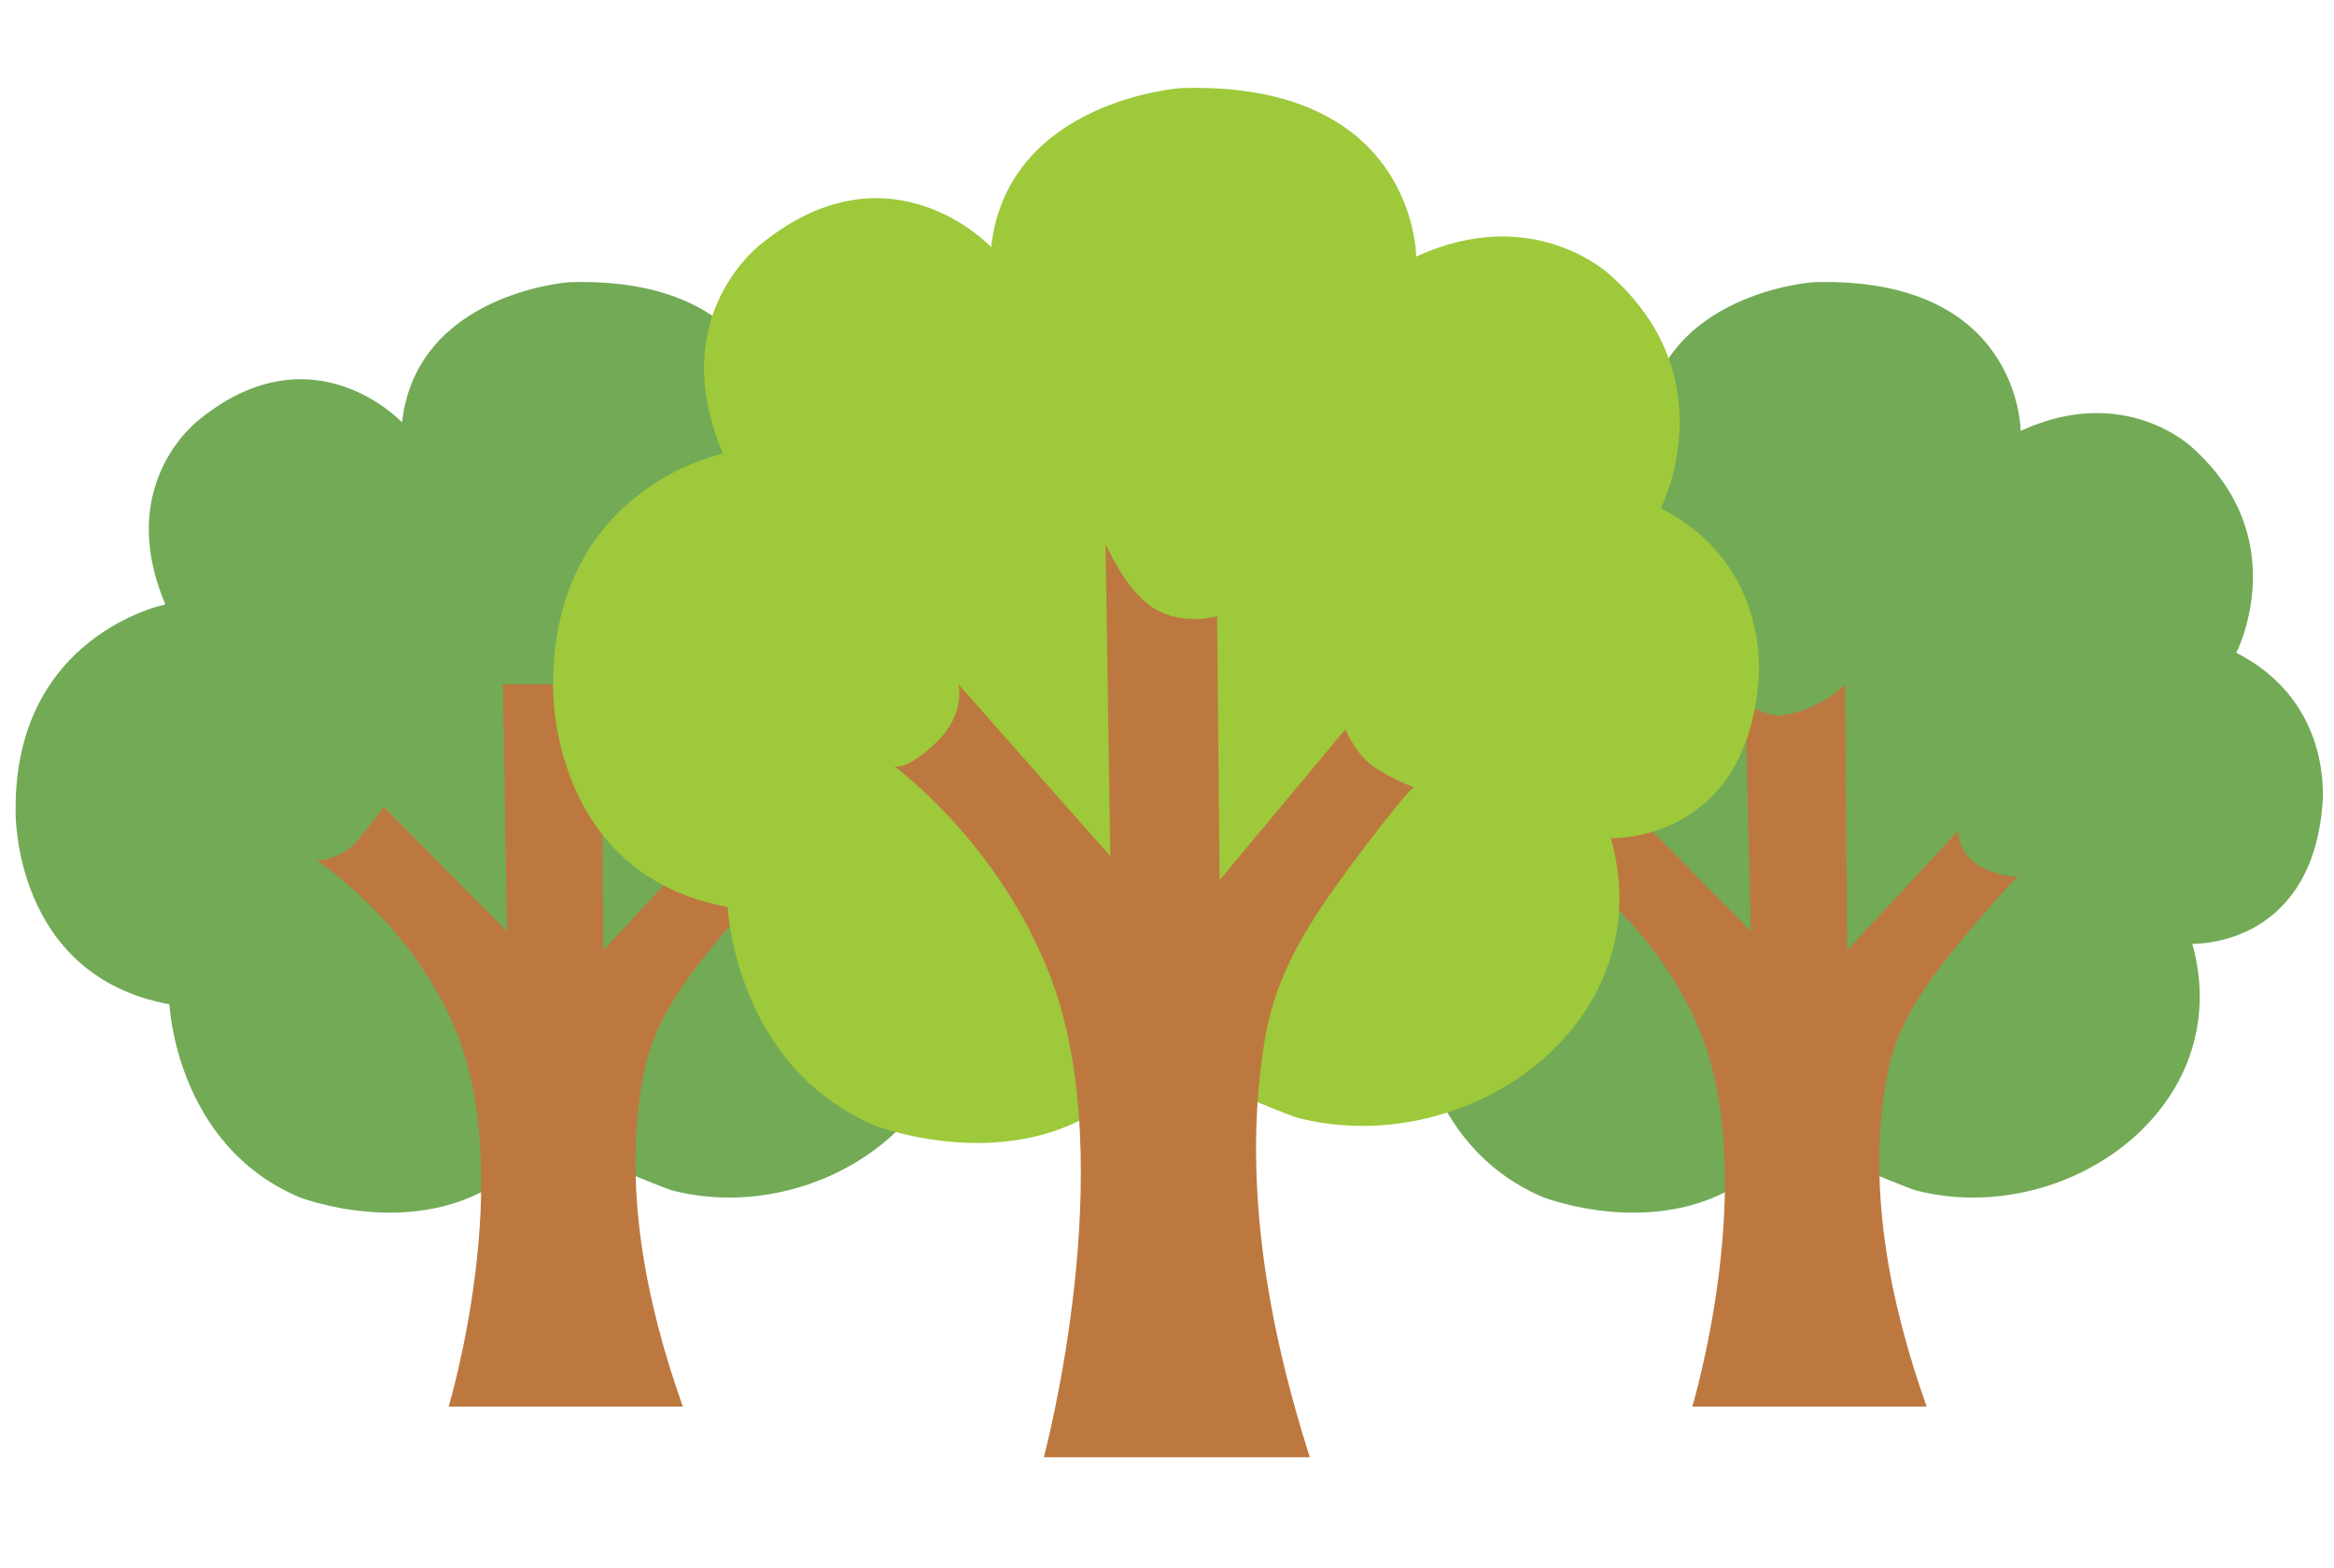<?xml version="1.0" encoding="UTF-8"?><svg id="_レイヤー_2" xmlns="http://www.w3.org/2000/svg" viewBox="0 0 210.86 141.66"><defs><style>.cls-1{fill:#72aa56;}.cls-2{fill:none;}.cls-3{fill:#9dc93a;}.cls-4{fill:#bd7840;}</style></defs><g id="_レイヤー_2-2"><rect class="cls-2" width="210.86" height="141.66"/><g id="_レイヤー_1-2"><path class="cls-1" d="M15.31,90.78s.56,12.67,11.73,17.41c0,0,14.57,5.68,22.51-5.87-.46.67,10.46,5.08,11.18,5.26,13.49,3.46,29.07-7.48,24.96-22.29,0,0,10.57.39,11.73-12.3,0,0,1.32-9.37-7.76-14,0,0,5.3-10.22-3.97-18.54,0,0-6.06-5.87-15.51-1.51,0,0,0-14-18.73-13.44,0,0-13.81.95-15.13,12.67,0,0-7.94-8.52-18.16-.38,0,0-7.94,5.68-3.22,16.83,0,0-13.68,2.75-13.53,18.68,0,0-.31,14.84,13.9,17.46Z"/><path class="cls-4" d="M40.5,127.11h21.19c-3.38-9.5-5.48-20.08-3.53-30.13.91-4.67,3.68-8.36,6.65-11.99.29-.36,4.95-5.93,5.21-5.75l-5.48-4.16-10.03,10.79-.19-24.03h-8.89l.38,22.33-11.15-11.25s-.77,1.1-2.3,2.97-3.76,1.86-3.76,1.86c0,0,8.39,5.45,12.49,15.13,5.68,13.44-.56,34.24-.56,34.24v-.02Z"/><path class="cls-1" d="M127.68,90.78s.56,12.67,11.73,17.41c0,0,14.57,5.68,22.51-5.87-.46.67,10.46,5.08,11.18,5.26,13.49,3.46,29.07-7.48,24.96-22.29,0,0,10.57.39,11.73-12.3,0,0,1.32-9.37-7.76-14,0,0,5.3-10.22-3.97-18.54,0,0-6.06-5.87-15.51-1.51,0,0,0-14-18.73-13.44,0,0-13.81.95-15.13,12.67,0,0-7.94-8.52-18.16-.38,0,0-7.94,5.68-3.22,16.83,0,0-13.68,2.74-13.53,18.67,0,0-.31,14.84,13.9,17.46h0Z"/><path class="cls-4" d="M152.87,127.11h21.19c-3.38-9.5-5.48-20.08-3.53-30.13.91-4.67,3.68-8.36,6.65-11.99.29-.36,4.95-5.93,5.21-5.75,0,0-2.19,0-3.87-1.17s-1.61-2.99-1.61-2.99l-10.03,10.79-.19-24.03s-2.16,2.29-5.56,2.79c-1.69.24-3.46-1.21-3.46-1.21l.51,20.74-12.11-12.3-5.11,5.87s8.39,5.45,12.49,15.13c5.68,13.44-.56,34.24-.56,34.24h-.02Z"/><path class="cls-3" d="M65.74,81.97s.65,14.37,13.3,19.74c0,0,16.52,6.43,25.53-6.65-.52.75,11.86,5.76,12.68,5.96,15.3,3.92,32.95-8.49,28.29-25.27,0,0,11.99.45,13.3-13.94,0,0,1.49-10.63-8.8-15.88,0,0,6.01-11.59-4.51-21.02,0,0-6.86-6.65-17.59-1.72,0,0,0-15.88-21.24-15.23,0,0-15.66,1.07-17.16,14.37,0,0-9.01-9.65-20.59-.43,0,0-9.01,6.43-3.64,19.09,0,0-15.51,3.11-15.34,21.17,0,0-.35,16.83,15.76,19.8h0Z"/><path class="cls-4" d="M94.3,131.69h24.03c-3.84-12.02-6.22-25.4-4-38.1,1.03-5.9,4.18-10.56,7.54-15.16.33-.45,5.61-7.51,5.91-7.27,0,0-2.11-.77-3.74-1.92s-2.49-3.34-2.49-3.34l-11.37,13.64-.22-23.85s-3,.88-5.62-.66-4.46-5.88-4.46-5.88l.43,28.23-13.73-15.55s.74,2.64-2,5.27c-2.74,2.63-3.79,2.15-3.79,2.15,0,0,9.52,6.9,14.16,19.14,6.43,16.98-.65,43.3-.65,43.3h0Z"/></g></g></svg>